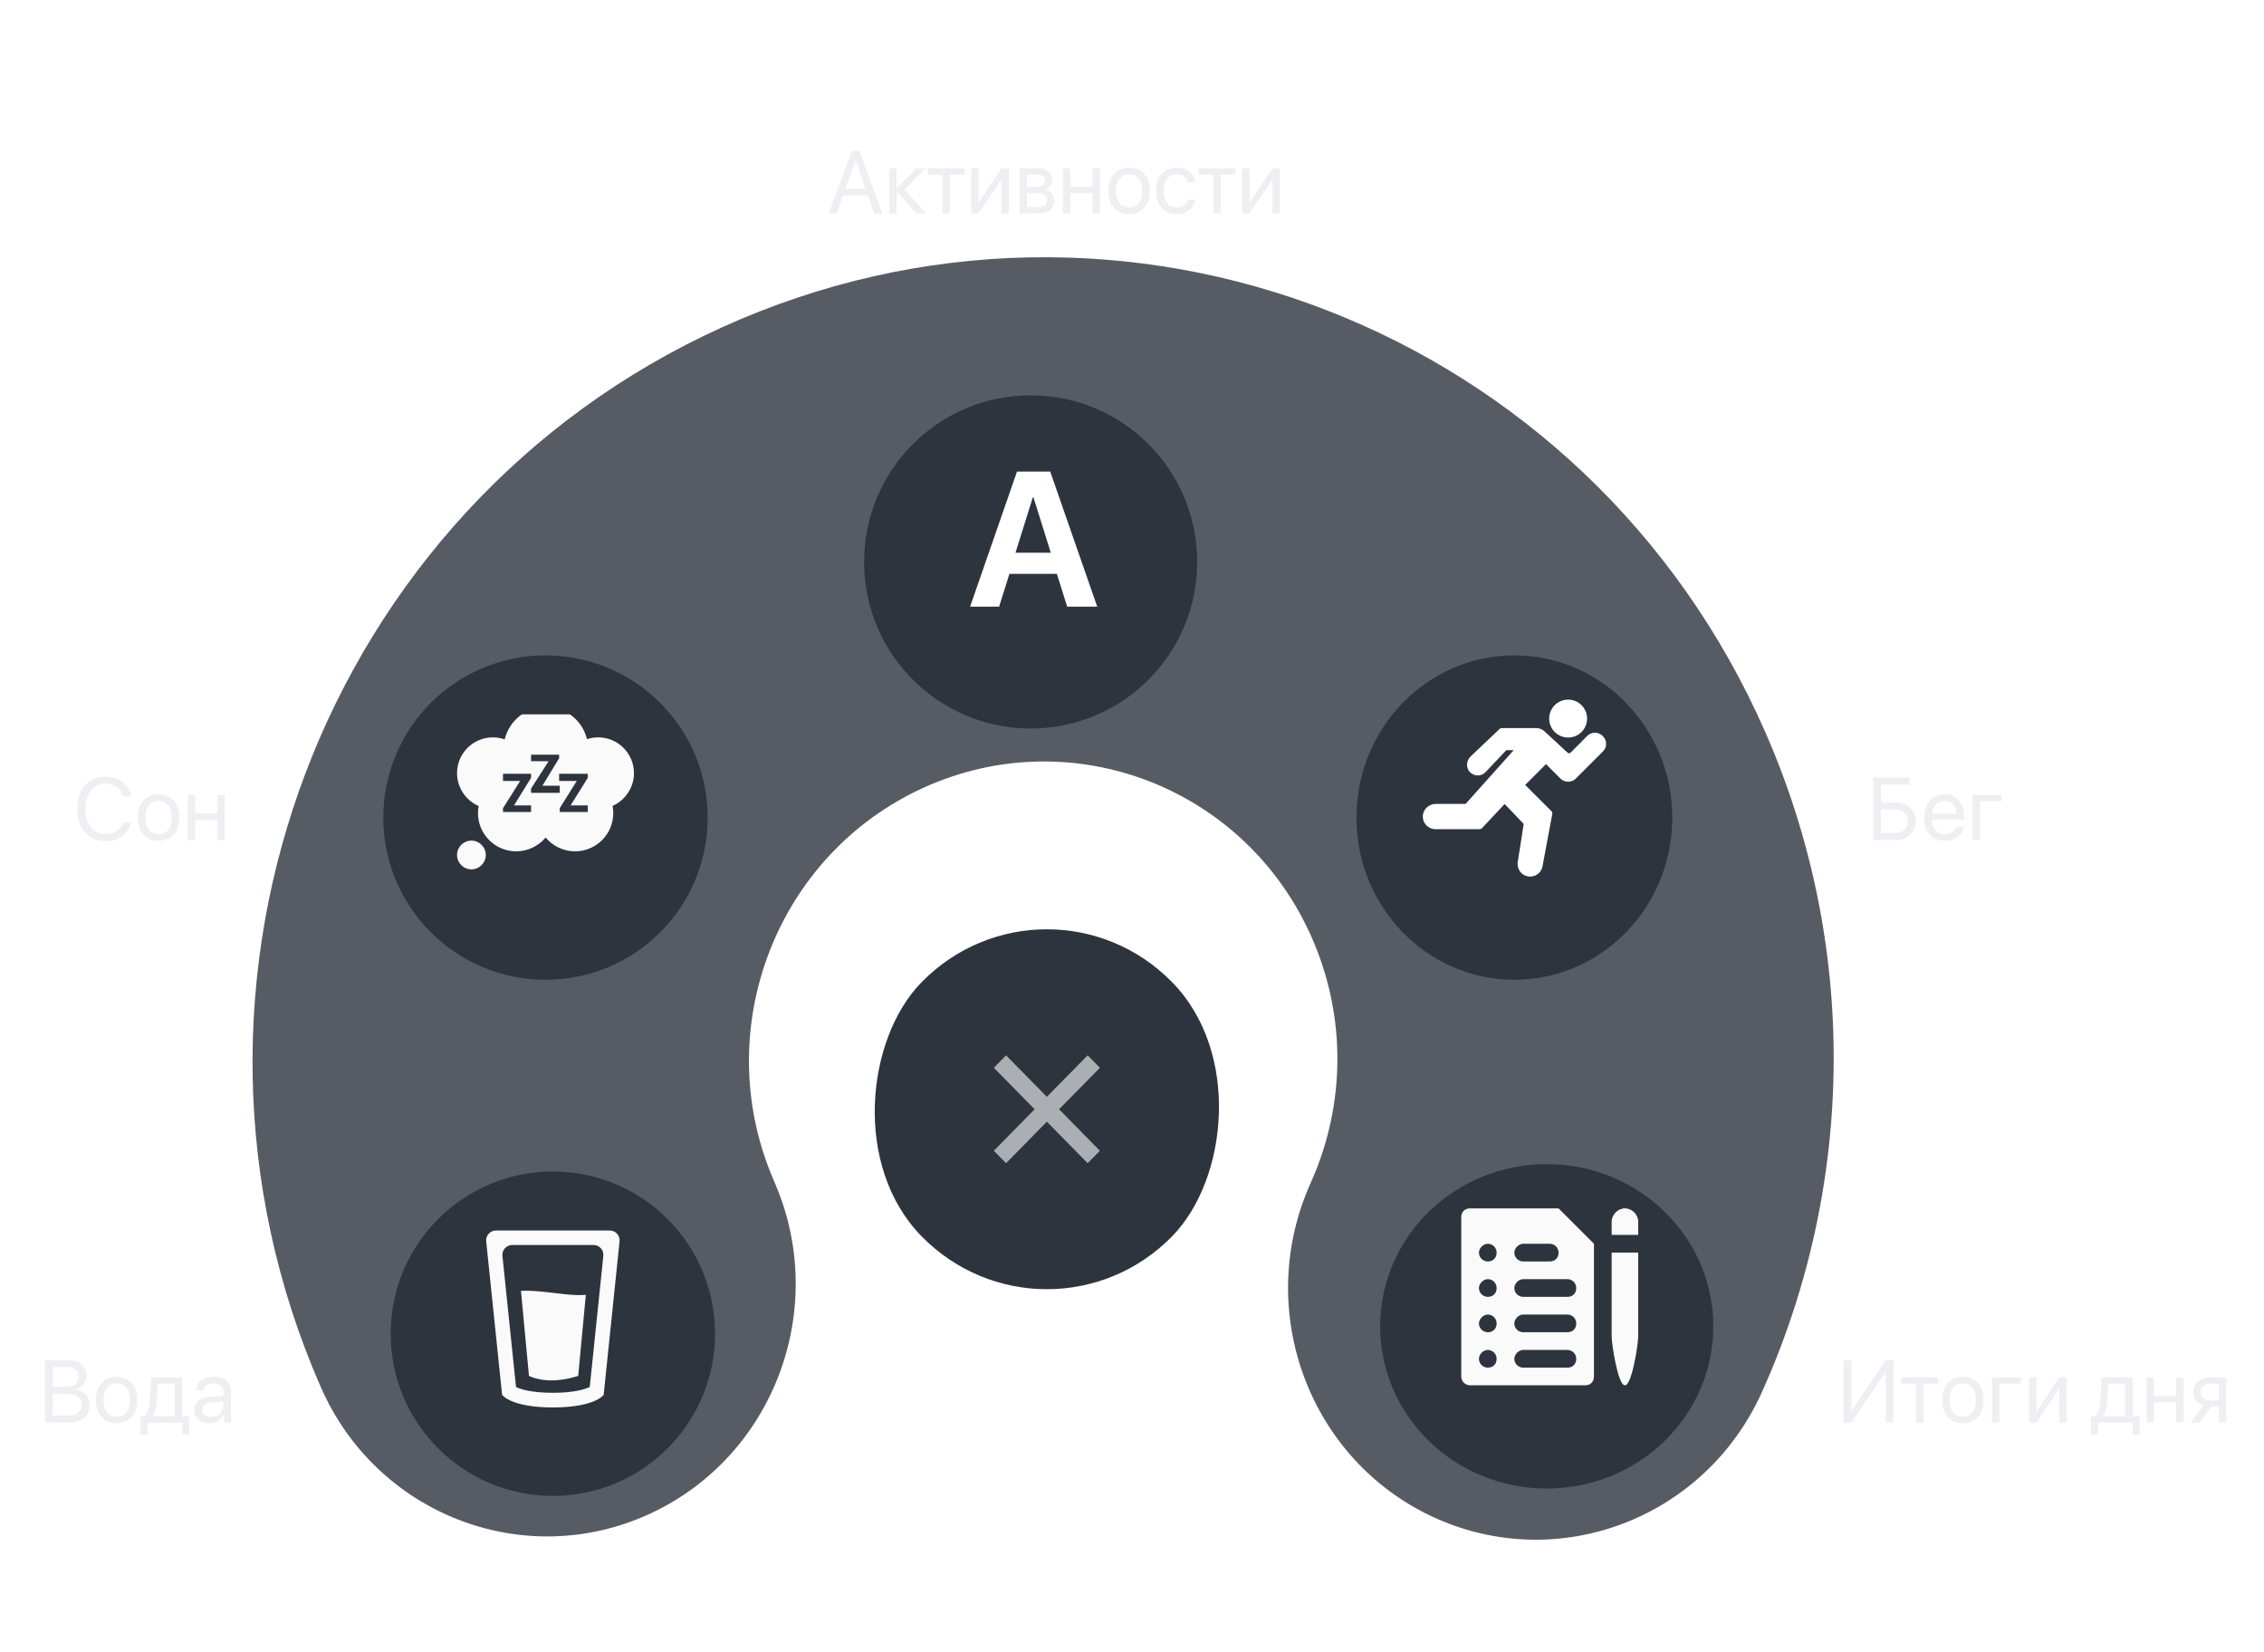 <?xml version="1.0" encoding="UTF-8"?> <svg xmlns="http://www.w3.org/2000/svg" width="255" height="186" viewBox="0 0 255 186" fill="none"> <g filter="url(#filter0_d)"> <rect width="40.197" height="40.197" rx="20.099" transform="matrix(0.701 0.713 -0.701 0.713 117.911 92.942)" fill="#2D343E"></rect> <g opacity="0.6"> <path fill-rule="evenodd" clip-rule="evenodd" d="M119.29 121.604L123.885 126.278L122.506 127.68L117.911 123.006L113.316 127.68L111.938 126.278L116.533 121.604L111.938 116.931L113.316 115.529L117.911 120.202L122.506 115.529L123.885 116.931L119.29 121.604Z" fill="white"></path> </g> </g> <path opacity="0.8" fill-rule="evenodd" clip-rule="evenodd" d="M81.367 36.843C36.436 57.188 16.171 110.623 36.125 156.203C42.396 170.528 58.917 176.947 73.016 170.563L73.437 170.368C87.102 163.909 93.292 147.589 87.393 133.503L86.99 132.561C79.94 115.727 87.521 96.184 104.066 88.692C120.798 81.116 140.364 88.718 147.776 105.648C151.604 114.394 151.576 124.201 147.756 132.925L147.428 133.669C141.309 147.876 147.542 164.444 161.445 170.857C175.481 177.332 192.043 171.028 198.454 156.772C209.056 133.203 209.261 106.278 198.859 82.518C178.905 36.937 126.298 16.498 81.367 36.843Z" fill="#2D343E"></path> <g filter="url(#filter1_d)"> <path fill-rule="evenodd" clip-rule="evenodd" d="M116.087 78.725C126.449 78.725 134.848 70.325 134.848 59.963C134.848 49.602 126.449 41.202 116.087 41.202C105.725 41.202 97.325 49.602 97.325 59.963C97.325 70.325 105.725 78.725 116.087 78.725Z" fill="#2D343E"></path> </g> <path d="M120.197 68.318L119.038 64.629H113.693L112.534 68.318H109.266L114.547 53.107H118.289L123.581 68.318H120.197ZM116.329 56.016L114.378 62.246H118.353L116.402 56.016H116.329Z" fill="white"></path> <g filter="url(#filter2_d)"> <path fill-rule="evenodd" clip-rule="evenodd" d="M170.566 107.024C180.39 107.024 188.354 98.845 188.354 88.756C188.354 78.667 180.39 70.488 170.566 70.488C160.743 70.488 152.779 78.667 152.779 88.756C152.779 98.845 160.743 107.024 170.566 107.024Z" fill="#2D343E"></path> </g> <path fill-rule="evenodd" clip-rule="evenodd" d="M180.548 82.925L180.497 82.874C180.023 82.4 179.249 82.399 178.771 82.876L176.913 84.754C176.816 84.852 176.659 84.856 176.557 84.762L173.952 82.357C173.699 82.123 173.37 81.994 173.025 81.994H169.15C169.058 81.994 168.971 82.029 168.904 82.092L165.62 85.21C165.139 85.692 165.106 86.468 165.547 86.941C165.782 87.193 166.101 87.332 166.443 87.332H166.449C166.788 87.331 167.114 87.187 167.339 86.94L169.659 84.486H170.489L165.076 90.535H161.737C160.945 90.535 160.295 91.127 160.255 91.883C160.234 92.277 160.372 92.652 160.644 92.939C160.911 93.221 161.287 93.382 161.676 93.382H166.659C166.757 93.382 166.851 93.342 166.918 93.269L169.471 90.545L171.618 92.789L170.97 96.931C170.806 97.617 171.135 98.316 171.752 98.592C171.942 98.677 172.144 98.72 172.345 98.72C172.561 98.72 172.776 98.671 172.974 98.573C173.356 98.383 173.63 98.037 173.73 97.606L174.838 91.668C174.859 91.553 174.822 91.434 174.739 91.351L171.784 88.4L174.132 86.056L175.768 87.692C176.225 88.149 177.021 88.149 177.478 87.692L180.548 84.623C180.775 84.396 180.9 84.094 180.9 83.774C180.9 83.453 180.775 83.152 180.548 82.925Z" fill="white"></path> <path fill-rule="evenodd" clip-rule="evenodd" d="M176.623 83.062C177.8 83.062 178.758 82.105 178.758 80.927C178.758 79.749 177.8 78.792 176.623 78.792C175.445 78.792 174.487 79.749 174.487 80.927C174.487 82.105 175.445 83.062 176.623 83.062Z" fill="white"></path> <g filter="url(#filter3_d)"> <path fill-rule="evenodd" clip-rule="evenodd" d="M174.212 164.319C184.574 164.319 192.973 156.14 192.973 146.051C192.973 135.962 184.574 127.783 174.212 127.783C163.85 127.783 155.45 135.962 155.45 146.051C155.45 156.14 163.85 164.319 174.212 164.319Z" fill="#2D343E"></path> </g> <g clip-path="url(#clip0)"> <path d="M175.545 136.087H165.58C164.983 136.087 164.584 136.485 164.584 137.083V155.019C164.584 155.617 165.082 156.015 165.58 156.015H178.534C179.132 156.015 179.53 155.617 179.53 155.019V140.073L175.545 136.087ZM171.559 140.073H174.548C175.146 140.073 175.545 140.571 175.545 141.069C175.545 141.667 175.146 142.065 174.548 142.065H171.559C171.061 142.065 170.563 141.667 170.563 141.069C170.563 140.571 171.061 140.073 171.559 140.073ZM167.573 154.023C167.075 154.023 166.577 153.624 166.577 153.026C166.577 152.528 167.075 152.03 167.573 152.03C168.171 152.03 168.57 152.528 168.57 153.026C168.57 153.624 168.171 154.023 167.573 154.023ZM167.573 150.037C167.075 150.037 166.577 149.638 166.577 149.04C166.577 148.542 167.075 148.044 167.573 148.044C168.171 148.044 168.57 148.542 168.57 149.04C168.57 149.638 168.171 150.037 167.573 150.037ZM167.573 146.051C167.075 146.051 166.577 145.653 166.577 145.055C166.577 144.557 167.075 144.058 167.573 144.058C168.171 144.058 168.57 144.557 168.57 145.055C168.57 145.653 168.171 146.051 167.573 146.051ZM167.573 142.065C167.075 142.065 166.577 141.667 166.577 141.069C166.577 140.571 167.075 140.073 167.573 140.073C168.171 140.073 168.57 140.571 168.57 141.069C168.57 141.667 168.171 142.065 167.573 142.065ZM176.541 154.023H171.559C171.061 154.023 170.563 153.624 170.563 153.026C170.563 152.528 171.061 152.03 171.559 152.03H176.541C177.139 152.03 177.538 152.528 177.538 153.026C177.538 153.624 177.139 154.023 176.541 154.023ZM176.541 150.037H171.559C171.061 150.037 170.563 149.638 170.563 149.04C170.563 148.542 171.061 148.044 171.559 148.044H176.541C177.139 148.044 177.538 148.542 177.538 149.04C177.538 149.638 177.139 150.037 176.541 150.037ZM176.541 146.051H171.559C171.061 146.051 170.563 145.653 170.563 145.055C170.563 144.557 171.061 144.058 171.559 144.058H176.541C177.139 144.058 177.538 144.557 177.538 145.055C177.538 145.653 177.139 146.051 176.541 146.051Z" fill="#FAFAFA"></path> <path d="M183.02 136.087C182.223 136.087 181.525 136.784 181.525 137.582V139.076H184.515V137.582C184.515 136.784 183.817 136.087 183.02 136.087Z" fill="#FAFAFA"></path> <path d="M181.525 141.069V150.535C181.525 151.332 182.223 156.016 183.02 156.016C183.817 156.016 184.515 151.332 184.515 150.535V141.069H181.525Z" fill="#FAFAFA"></path> </g> <g filter="url(#filter4_d)"> <path fill-rule="evenodd" clip-rule="evenodd" d="M61.44 107.024C71.529 107.024 79.708 98.845 79.708 88.756C79.708 78.667 71.529 70.488 61.44 70.488C51.351 70.488 43.172 78.667 43.172 88.756C43.172 98.845 51.351 107.024 61.44 107.024Z" fill="#2D343E"></path> </g> <g clip-path="url(#clip1)"> <path d="M71.405 87.072C71.405 84.85 69.597 83.042 67.375 83.042C66.945 83.042 66.519 83.111 66.113 83.244C65.894 82.338 65.411 81.512 64.715 80.869C63.832 80.053 62.684 79.604 61.482 79.604C59.255 79.604 57.346 81.164 56.845 83.271C56.417 83.12 55.964 83.042 55.507 83.042C53.285 83.042 51.477 84.85 51.477 87.072C51.477 88.688 52.455 90.143 53.911 90.772C53.861 91.036 53.836 91.304 53.836 91.574C53.836 93.947 55.766 95.877 58.139 95.877C59.437 95.877 60.646 95.295 61.454 94.317C62.263 95.295 63.472 95.877 64.77 95.877C67.143 95.877 69.073 93.947 69.073 91.574C69.073 91.3 69.047 91.028 68.996 90.761C70.437 90.126 71.405 88.675 71.405 87.072ZM66.204 91.446H63.044V91.019L64.962 87.949H62.976V87.142H66.204V87.598L64.267 90.706H66.204V91.446ZM56.655 87.949V87.142H59.816V87.598L57.893 90.706H59.816V91.446H56.655V91.019L58.588 87.949H56.655ZM59.816 85.73V84.99H62.976V85.391L61.097 88.487H63.044V89.294H59.816V88.811L61.791 85.73H59.816Z" fill="#FAFAFA"></path> <path d="M53.096 94.669C52.203 94.669 51.477 95.395 51.477 96.288C51.477 97.18 52.203 97.907 53.096 97.907C53.988 97.907 54.715 97.18 54.715 96.288C54.715 95.395 53.989 94.669 53.096 94.669Z" fill="#FAFAFA"></path> </g> <g filter="url(#filter5_d)"> <path fill-rule="evenodd" clip-rule="evenodd" d="M62.27 165.149C72.359 165.149 80.538 156.97 80.538 146.881C80.538 136.792 72.359 128.613 62.27 128.613C52.181 128.613 44.002 136.792 44.002 146.881C44.002 156.97 52.181 165.149 62.27 165.149Z" fill="#2D343E"></path> </g> <g clip-path="url(#clip2)"> <path d="M55.863 138.578C55.549 138.578 55.25 138.711 55.04 138.944C54.83 139.177 54.729 139.488 54.761 139.801L56.555 157.107L56.793 157.313C57.018 157.514 58.329 158.506 62.271 158.506C66.215 158.506 67.528 157.516 67.751 157.316L67.99 157.107L69.784 139.799C69.816 139.487 69.714 139.176 69.503 138.942C69.293 138.711 68.994 138.578 68.68 138.578L55.863 138.578ZM66.425 156.205C65.948 156.433 64.728 156.857 62.272 156.857C59.801 156.857 58.583 156.428 58.121 156.209L56.59 141.434C56.558 141.122 56.659 140.811 56.87 140.578C57.08 140.345 57.379 140.212 57.693 140.212H66.853C67.167 140.212 67.465 140.345 67.675 140.578C67.885 140.811 67.986 141.122 67.955 141.434L66.425 156.205Z" fill="#FAFAFA"></path> <path d="M58.677 145.371L59.578 154.947C59.578 154.947 60.528 155.463 62.109 155.463C63.693 155.463 65.125 154.947 65.125 154.947L65.983 145.825C65.681 145.84 65.38 145.861 65.084 145.855C63.153 145.815 60.782 145.274 58.677 145.371Z" fill="#FAFAFA"></path> </g> <g filter="url(#filter6_d)"> <path d="M98.467 20.703L97.762 18.694H94.969L94.264 20.703H93.344L95.933 13.682H96.799L99.387 20.703H98.467ZM96.351 14.748L95.227 17.949H97.504L96.38 14.748H96.351ZM101.868 18.037L104.301 20.703H103.211L101.027 18.27H100.988V20.703H100.151V15.643H100.988V17.881H101.027L103.187 15.643H104.233L101.868 18.037ZM108.612 15.643V16.339H106.977V20.703H106.14V16.339H104.505V15.643H108.612ZM110.232 20.703H109.395V15.643H110.232V19.409H110.271L112.801 15.643H113.638V20.703H112.801V16.937H112.762L110.232 20.703ZM116.873 16.329H115.662V17.745H116.747C117.376 17.745 117.69 17.505 117.69 17.025C117.69 16.801 117.621 16.629 117.481 16.509C117.342 16.389 117.139 16.329 116.873 16.329ZM116.815 18.426H115.662V20.017H116.966C117.27 20.017 117.504 19.951 117.666 19.818C117.828 19.681 117.909 19.485 117.909 19.229C117.909 18.694 117.544 18.426 116.815 18.426ZM114.825 20.703V15.643H116.99C117.463 15.643 117.836 15.758 118.109 15.989C118.381 16.219 118.518 16.535 118.518 16.937C118.518 17.194 118.436 17.427 118.274 17.638C118.115 17.849 117.919 17.979 117.686 18.027V18.066C118.003 18.111 118.258 18.241 118.449 18.455C118.644 18.669 118.741 18.934 118.741 19.248C118.741 19.696 118.586 20.051 118.274 20.314C117.966 20.573 117.543 20.703 117.004 20.703H114.825ZM123.042 20.703V18.426H120.546V20.703H119.71V15.643H120.546V17.73H123.042V15.643H123.879V20.703H123.042ZM127.173 20.791C126.466 20.791 125.898 20.555 125.47 20.085C125.042 19.612 124.828 18.974 124.828 18.173C124.828 17.372 125.042 16.736 125.47 16.266C125.898 15.792 126.466 15.556 127.173 15.556C127.877 15.556 128.443 15.792 128.871 16.266C129.299 16.736 129.513 17.372 129.513 18.173C129.513 18.971 129.299 19.607 128.871 20.08C128.443 20.554 127.877 20.791 127.173 20.791ZM126.088 19.55C126.357 19.881 126.719 20.046 127.173 20.046C127.627 20.046 127.987 19.883 128.253 19.555C128.519 19.224 128.652 18.764 128.652 18.173C128.652 17.583 128.519 17.124 128.253 16.796C127.987 16.465 127.627 16.3 127.173 16.3C126.719 16.3 126.357 16.465 126.088 16.796C125.822 17.127 125.689 17.586 125.689 18.173C125.689 18.76 125.822 19.219 126.088 19.55ZM134.641 17.2H133.805C133.727 16.937 133.579 16.722 133.362 16.553C133.144 16.384 132.867 16.3 132.53 16.3C132.089 16.3 131.735 16.472 131.469 16.816C131.203 17.156 131.07 17.609 131.07 18.173C131.07 18.747 131.203 19.203 131.469 19.54C131.738 19.878 132.095 20.046 132.54 20.046C132.87 20.046 133.144 19.968 133.362 19.813C133.582 19.657 133.733 19.438 133.814 19.156H134.651C134.567 19.642 134.333 20.037 133.951 20.338C133.568 20.64 133.096 20.791 132.535 20.791C131.828 20.791 131.263 20.555 130.842 20.085C130.42 19.612 130.209 18.974 130.209 18.173C130.209 17.385 130.42 16.752 130.842 16.276C131.263 15.796 131.824 15.556 132.525 15.556C133.106 15.556 133.582 15.714 133.955 16.032C134.332 16.35 134.56 16.739 134.641 17.2ZM139.137 15.643V16.339H137.502V20.703H136.665V16.339H135.031V15.643H139.137ZM140.757 20.703H139.92V15.643H140.757V19.409H140.796L143.326 15.643H144.163V20.703H143.326V16.937H143.287L140.757 20.703Z" fill="#EFEFF3"></path> </g> <g filter="url(#filter7_d)"> <path d="M215.786 89.177C215.786 89.796 215.575 90.302 215.153 90.695C214.735 91.087 214.196 91.283 213.538 91.283H210.984V84.263H215.085V85.051H211.859V87.06H213.528C214.19 87.06 214.732 87.258 215.153 87.654C215.575 88.046 215.786 88.554 215.786 89.177ZM211.859 90.495H213.309C213.812 90.495 214.2 90.382 214.472 90.155C214.748 89.924 214.886 89.598 214.886 89.177C214.886 88.752 214.748 88.424 214.472 88.194C214.2 87.964 213.812 87.849 213.309 87.849H211.859V90.495ZM219.002 86.871C218.609 86.871 218.283 87.007 218.024 87.279C217.768 87.549 217.627 87.895 217.601 88.32H220.35C220.34 87.892 220.212 87.544 219.965 87.274C219.719 87.005 219.398 86.871 219.002 86.871ZM220.33 89.834H221.162C221.087 90.281 220.854 90.649 220.461 90.938C220.072 91.227 219.604 91.371 219.055 91.371C218.332 91.371 217.763 91.138 217.348 90.67C216.932 90.203 216.725 89.571 216.725 88.773C216.725 87.981 216.932 87.344 217.348 86.861C217.766 86.377 218.322 86.136 219.016 86.136C219.698 86.136 220.236 86.365 220.632 86.822C221.027 87.279 221.225 87.892 221.225 88.661V88.982H217.596V89.031C217.596 89.517 217.729 89.906 217.995 90.198C218.261 90.49 218.621 90.636 219.075 90.636C219.393 90.636 219.664 90.563 219.887 90.417C220.111 90.271 220.259 90.077 220.33 89.834ZM225.419 86.919H223.001V91.283H222.164V86.224H225.419V86.919Z" fill="#EFEFF3"></path> </g> <g filter="url(#filter8_d)"> <path d="M11.873 91.4C10.903 91.4 10.133 91.074 9.562 90.422C8.994 89.767 8.71 88.883 8.71 87.771C8.71 86.668 8.997 85.789 9.572 85.134C10.146 84.475 10.913 84.146 11.873 84.146C12.619 84.146 13.255 84.35 13.78 84.759C14.309 85.164 14.638 85.704 14.768 86.379H13.873C13.746 85.945 13.501 85.599 13.138 85.343C12.775 85.083 12.353 84.954 11.873 84.954C11.188 84.954 10.64 85.21 10.228 85.722C9.816 86.235 9.61 86.918 9.61 87.771C9.61 88.633 9.815 89.32 10.223 89.829C10.632 90.338 11.184 90.593 11.878 90.593C12.374 90.593 12.796 90.482 13.143 90.262C13.49 90.041 13.733 89.73 13.873 89.328H14.768C14.596 89.996 14.26 90.508 13.761 90.865C13.261 91.222 12.632 91.4 11.873 91.4ZM17.867 91.371C17.16 91.371 16.592 91.136 16.164 90.665C15.736 90.192 15.522 89.555 15.522 88.754C15.522 87.952 15.736 87.317 16.164 86.846C16.592 86.373 17.16 86.136 17.867 86.136C18.571 86.136 19.137 86.373 19.565 86.846C19.993 87.317 20.207 87.952 20.207 88.754C20.207 89.551 19.993 90.187 19.565 90.661C19.137 91.134 18.571 91.371 17.867 91.371ZM16.782 90.13C17.051 90.461 17.413 90.627 17.867 90.627C18.321 90.627 18.681 90.463 18.947 90.135C19.213 89.804 19.346 89.344 19.346 88.754C19.346 88.163 19.213 87.704 18.947 87.377C18.681 87.046 18.321 86.88 17.867 86.88C17.413 86.88 17.051 87.046 16.782 87.377C16.516 87.707 16.383 88.166 16.383 88.754C16.383 89.341 16.516 89.799 16.782 90.13ZM24.479 91.283V89.007H21.983V91.283H21.146V86.224H21.983V88.311H24.479V86.224H25.316V91.283H24.479Z" fill="#EFEFF3"></path> </g> <g filter="url(#filter9_d)"> <path d="M7.707 156.882H5.055V149.861H7.716C8.316 149.861 8.801 150.021 9.171 150.343C9.544 150.664 9.731 151.087 9.731 151.612C9.731 151.979 9.612 152.311 9.375 152.61C9.142 152.905 8.856 153.083 8.519 153.145V153.184C8.996 153.246 9.375 153.432 9.658 153.743C9.943 154.055 10.086 154.444 10.086 154.911C10.086 155.531 9.875 156.014 9.453 156.361C9.035 156.708 8.453 156.882 7.707 156.882ZM5.931 150.634V152.887H7.244C7.763 152.887 8.159 152.787 8.432 152.585C8.707 152.384 8.845 152.094 8.845 151.715C8.845 151.368 8.73 151.102 8.5 150.917C8.269 150.729 7.942 150.634 7.517 150.634H5.931ZM5.931 156.108H7.575C8.104 156.108 8.505 156.003 8.777 155.792C9.049 155.581 9.186 155.273 9.186 154.867C9.186 154.05 8.621 153.641 7.493 153.641H5.931V156.108ZM13.141 156.969C12.434 156.969 11.867 156.734 11.438 156.264C11.01 155.79 10.796 155.153 10.796 154.352C10.796 153.55 11.01 152.915 11.438 152.444C11.867 151.971 12.434 151.734 13.141 151.734C13.845 151.734 14.411 151.971 14.839 152.444C15.267 152.915 15.482 153.55 15.482 154.352C15.482 155.15 15.267 155.785 14.839 156.259C14.411 156.732 13.845 156.969 13.141 156.969ZM12.056 155.728C12.325 156.059 12.687 156.225 13.141 156.225C13.595 156.225 13.955 156.061 14.221 155.733C14.487 155.403 14.62 154.942 14.62 154.352C14.62 153.761 14.487 153.302 14.221 152.975C13.955 152.644 13.595 152.478 13.141 152.478C12.687 152.478 12.325 152.644 12.056 152.975C11.79 153.306 11.657 153.765 11.657 154.352C11.657 154.939 11.79 155.398 12.056 155.728ZM19.68 156.186V152.517H17.783L17.627 154.648C17.578 155.343 17.441 155.842 17.214 156.147V156.186H19.68ZM16.61 158.22H15.822V156.186H16.245C16.586 155.962 16.785 155.443 16.844 154.629L17.038 151.822H20.522V156.186H21.325V158.22H20.537V156.882H16.61V158.22ZM23.758 156.249C24.157 156.249 24.491 156.126 24.76 155.879C25.032 155.63 25.169 155.323 25.169 154.96V154.546L23.816 154.629C23.475 154.652 23.211 154.734 23.023 154.877C22.838 155.02 22.745 155.211 22.745 155.451C22.745 155.691 22.838 155.884 23.023 156.03C23.208 156.176 23.453 156.249 23.758 156.249ZM23.568 156.969C23.065 156.969 22.658 156.83 22.346 156.551C22.038 156.272 21.884 155.905 21.884 155.451C21.884 155.017 22.043 154.669 22.361 154.41C22.682 154.15 23.135 154.005 23.719 153.972L25.169 153.889V153.466C25.169 153.158 25.071 152.916 24.877 152.741C24.682 152.566 24.41 152.478 24.059 152.478C23.738 152.478 23.477 152.55 23.276 152.693C23.075 152.832 22.947 153.028 22.892 153.281H22.074C22.103 152.83 22.298 152.461 22.658 152.172C23.021 151.88 23.495 151.734 24.079 151.734C24.672 151.734 25.142 151.883 25.49 152.182C25.84 152.48 26.015 152.881 26.015 153.383V156.882H25.212V156.011H25.193C25.04 156.299 24.817 156.531 24.521 156.706C24.226 156.882 23.908 156.969 23.568 156.969Z" fill="#EFEFF3"></path> </g> <g filter="url(#filter10_d)"> <path d="M212.401 156.882V151.296H212.323L208.528 156.882H207.662V149.861H208.528V155.466H208.606L212.401 149.861H213.267V156.882H212.401ZM218.293 151.822V152.517H216.658V156.882H215.822V152.517H214.187V151.822H218.293ZM221.081 156.969C220.374 156.969 219.806 156.734 219.378 156.264C218.95 155.79 218.736 155.153 218.736 154.352C218.736 153.55 218.95 152.915 219.378 152.444C219.806 151.971 220.374 151.734 221.081 151.734C221.785 151.734 222.351 151.971 222.779 152.444C223.207 152.915 223.421 153.55 223.421 154.352C223.421 155.15 223.207 155.785 222.779 156.259C222.351 156.732 221.785 156.969 221.081 156.969ZM219.996 155.728C220.265 156.059 220.627 156.225 221.081 156.225C221.535 156.225 221.895 156.061 222.161 155.733C222.427 155.403 222.56 154.942 222.56 154.352C222.56 153.761 222.427 153.302 222.161 152.975C221.895 152.644 221.535 152.478 221.081 152.478C220.627 152.478 220.265 152.644 219.996 152.975C219.73 153.306 219.597 153.765 219.597 154.352C219.597 154.939 219.73 155.398 219.996 155.728ZM227.615 152.517H225.197V156.882H224.36V151.822H227.615V152.517ZM229.372 156.882H228.535V151.822H229.372V155.587H229.411L231.941 151.822H232.777V156.882H231.941V153.116H231.902L229.372 156.882ZM239.365 156.186V152.517H237.468L237.312 154.648C237.263 155.343 237.126 155.842 236.898 156.147V156.186H239.365ZM236.295 158.22H235.507V156.186H235.93C236.271 155.962 236.47 155.443 236.529 154.629L236.723 151.822H240.207V156.186H241.01V158.22H240.222V156.882H236.295V158.22ZM245.101 156.882V154.605H242.606V156.882H241.769V151.822H242.606V153.909H245.101V151.822H245.938V156.882H245.101ZM248.95 154.386H249.918V152.517H248.95C248.619 152.517 248.356 152.603 248.162 152.775C247.97 152.947 247.875 153.184 247.875 153.486C247.875 153.752 247.972 153.969 248.167 154.138C248.365 154.303 248.626 154.386 248.95 154.386ZM249.918 156.882V155.081H249.023L247.739 156.882H246.77L248.181 154.926C247.821 154.822 247.539 154.645 247.335 154.395C247.134 154.146 247.033 153.847 247.033 153.5C247.033 152.981 247.205 152.572 247.549 152.274C247.896 151.972 248.361 151.822 248.945 151.822H250.755V156.882H249.918Z" fill="#EFEFF3"></path> </g> <defs> <filter id="filter0_d" x="94.661" y="101.337" width="46.5" height="47.178" filterUnits="userSpaceOnUse" color-interpolation-filters="sRGB"> <feFlood flood-opacity="0" result="BackgroundImageFix"></feFlood> <feColorMatrix in="SourceAlpha" type="matrix" values="0 0 0 0 0 0 0 0 0 0 0 0 0 0 0 0 0 0 127 0"></feColorMatrix> <feOffset dy="3.321"></feOffset> <feGaussianBlur stdDeviation="1.661"></feGaussianBlur> <feColorMatrix type="matrix" values="0 0 0 0 0 0 0 0 0 0 0 0 0 0 0 0 0 0 0.25 0"></feColorMatrix> <feBlend mode="normal" in2="BackgroundImageFix" result="effect1_dropShadow"></feBlend> <feBlend mode="normal" in="SourceGraphic" in2="effect1_dropShadow" result="shape"></feBlend> </filter> <filter id="filter1_d" x="94.004" y="41.202" width="44.166" height="44.166" filterUnits="userSpaceOnUse" color-interpolation-filters="sRGB"> <feFlood flood-opacity="0" result="BackgroundImageFix"></feFlood> <feColorMatrix in="SourceAlpha" type="matrix" values="0 0 0 0 0 0 0 0 0 0 0 0 0 0 0 0 0 0 127 0"></feColorMatrix> <feOffset dy="3.321"></feOffset> <feGaussianBlur stdDeviation="1.661"></feGaussianBlur> <feColorMatrix type="matrix" values="0 0 0 0 0 0 0 0 0 0 0 0 0 0 0 0 0 0 0.25 0"></feColorMatrix> <feBlend mode="normal" in2="BackgroundImageFix" result="effect1_dropShadow"></feBlend> <feBlend mode="normal" in="SourceGraphic" in2="effect1_dropShadow" result="shape"></feBlend> </filter> <filter id="filter2_d" x="149.458" y="70.488" width="42.217" height="43.179" filterUnits="userSpaceOnUse" color-interpolation-filters="sRGB"> <feFlood flood-opacity="0" result="BackgroundImageFix"></feFlood> <feColorMatrix in="SourceAlpha" type="matrix" values="0 0 0 0 0 0 0 0 0 0 0 0 0 0 0 0 0 0 127 0"></feColorMatrix> <feOffset dy="3.321"></feOffset> <feGaussianBlur stdDeviation="1.661"></feGaussianBlur> <feColorMatrix type="matrix" values="0 0 0 0 0 0 0 0 0 0 0 0 0 0 0 0 0 0 0.25 0"></feColorMatrix> <feBlend mode="normal" in2="BackgroundImageFix" result="effect1_dropShadow"></feBlend> <feBlend mode="normal" in="SourceGraphic" in2="effect1_dropShadow" result="shape"></feBlend> </filter> <filter id="filter3_d" x="152.129" y="127.783" width="44.166" height="43.179" filterUnits="userSpaceOnUse" color-interpolation-filters="sRGB"> <feFlood flood-opacity="0" result="BackgroundImageFix"></feFlood> <feColorMatrix in="SourceAlpha" type="matrix" values="0 0 0 0 0 0 0 0 0 0 0 0 0 0 0 0 0 0 127 0"></feColorMatrix> <feOffset dy="3.321"></feOffset> <feGaussianBlur stdDeviation="1.661"></feGaussianBlur> <feColorMatrix type="matrix" values="0 0 0 0 0 0 0 0 0 0 0 0 0 0 0 0 0 0 0.25 0"></feColorMatrix> <feBlend mode="normal" in2="BackgroundImageFix" result="effect1_dropShadow"></feBlend> <feBlend mode="normal" in="SourceGraphic" in2="effect1_dropShadow" result="shape"></feBlend> </filter> <filter id="filter4_d" x="39.85" y="70.488" width="43.179" height="43.179" filterUnits="userSpaceOnUse" color-interpolation-filters="sRGB"> <feFlood flood-opacity="0" result="BackgroundImageFix"></feFlood> <feColorMatrix in="SourceAlpha" type="matrix" values="0 0 0 0 0 0 0 0 0 0 0 0 0 0 0 0 0 0 127 0"></feColorMatrix> <feOffset dy="3.321"></feOffset> <feGaussianBlur stdDeviation="1.661"></feGaussianBlur> <feColorMatrix type="matrix" values="0 0 0 0 0 0 0 0 0 0 0 0 0 0 0 0 0 0 0.25 0"></feColorMatrix> <feBlend mode="normal" in2="BackgroundImageFix" result="effect1_dropShadow"></feBlend> <feBlend mode="normal" in="SourceGraphic" in2="effect1_dropShadow" result="shape"></feBlend> </filter> <filter id="filter5_d" x="40.681" y="128.613" width="43.179" height="43.179" filterUnits="userSpaceOnUse" color-interpolation-filters="sRGB"> <feFlood flood-opacity="0" result="BackgroundImageFix"></feFlood> <feColorMatrix in="SourceAlpha" type="matrix" values="0 0 0 0 0 0 0 0 0 0 0 0 0 0 0 0 0 0 127 0"></feColorMatrix> <feOffset dy="3.321"></feOffset> <feGaussianBlur stdDeviation="1.661"></feGaussianBlur> <feColorMatrix type="matrix" values="0 0 0 0 0 0 0 0 0 0 0 0 0 0 0 0 0 0 0.25 0"></feColorMatrix> <feBlend mode="normal" in2="BackgroundImageFix" result="effect1_dropShadow"></feBlend> <feBlend mode="normal" in="SourceGraphic" in2="effect1_dropShadow" result="shape"></feBlend> </filter> <filter id="filter6_d" x="90.022" y="13.682" width="57.462" height="13.751" filterUnits="userSpaceOnUse" color-interpolation-filters="sRGB"> <feFlood flood-opacity="0" result="BackgroundImageFix"></feFlood> <feColorMatrix in="SourceAlpha" type="matrix" values="0 0 0 0 0 0 0 0 0 0 0 0 0 0 0 0 0 0 127 0"></feColorMatrix> <feOffset dy="3.321"></feOffset> <feGaussianBlur stdDeviation="1.661"></feGaussianBlur> <feColorMatrix type="matrix" values="0 0 0 0 0 0 0 0 0 0 0 0 0 0 0 0 0 0 0.25 0"></feColorMatrix> <feBlend mode="normal" in2="BackgroundImageFix" result="effect1_dropShadow"></feBlend> <feBlend mode="normal" in="SourceGraphic" in2="effect1_dropShadow" result="shape"></feBlend> </filter> <filter id="filter7_d" x="207.662" y="84.263" width="21.078" height="13.751" filterUnits="userSpaceOnUse" color-interpolation-filters="sRGB"> <feFlood flood-opacity="0" result="BackgroundImageFix"></feFlood> <feColorMatrix in="SourceAlpha" type="matrix" values="0 0 0 0 0 0 0 0 0 0 0 0 0 0 0 0 0 0 127 0"></feColorMatrix> <feOffset dy="3.321"></feOffset> <feGaussianBlur stdDeviation="1.661"></feGaussianBlur> <feColorMatrix type="matrix" values="0 0 0 0 0 0 0 0 0 0 0 0 0 0 0 0 0 0 0.25 0"></feColorMatrix> <feBlend mode="normal" in2="BackgroundImageFix" result="effect1_dropShadow"></feBlend> <feBlend mode="normal" in="SourceGraphic" in2="effect1_dropShadow" result="shape"></feBlend> </filter> <filter id="filter8_d" x="5.389" y="84.146" width="23.248" height="13.897" filterUnits="userSpaceOnUse" color-interpolation-filters="sRGB"> <feFlood flood-opacity="0" result="BackgroundImageFix"></feFlood> <feColorMatrix in="SourceAlpha" type="matrix" values="0 0 0 0 0 0 0 0 0 0 0 0 0 0 0 0 0 0 127 0"></feColorMatrix> <feOffset dy="3.321"></feOffset> <feGaussianBlur stdDeviation="1.661"></feGaussianBlur> <feColorMatrix type="matrix" values="0 0 0 0 0 0 0 0 0 0 0 0 0 0 0 0 0 0 0.25 0"></feColorMatrix> <feBlend mode="normal" in2="BackgroundImageFix" result="effect1_dropShadow"></feBlend> <feBlend mode="normal" in="SourceGraphic" in2="effect1_dropShadow" result="shape"></feBlend> </filter> <filter id="filter9_d" x="1.733" y="149.861" width="27.603" height="15.002" filterUnits="userSpaceOnUse" color-interpolation-filters="sRGB"> <feFlood flood-opacity="0" result="BackgroundImageFix"></feFlood> <feColorMatrix in="SourceAlpha" type="matrix" values="0 0 0 0 0 0 0 0 0 0 0 0 0 0 0 0 0 0 127 0"></feColorMatrix> <feOffset dy="3.321"></feOffset> <feGaussianBlur stdDeviation="1.661"></feGaussianBlur> <feColorMatrix type="matrix" values="0 0 0 0 0 0 0 0 0 0 0 0 0 0 0 0 0 0 0.25 0"></feColorMatrix> <feBlend mode="normal" in2="BackgroundImageFix" result="effect1_dropShadow"></feBlend> <feBlend mode="normal" in="SourceGraphic" in2="effect1_dropShadow" result="shape"></feBlend> </filter> <filter id="filter10_d" x="204.341" y="149.861" width="49.736" height="15.002" filterUnits="userSpaceOnUse" color-interpolation-filters="sRGB"> <feFlood flood-opacity="0" result="BackgroundImageFix"></feFlood> <feColorMatrix in="SourceAlpha" type="matrix" values="0 0 0 0 0 0 0 0 0 0 0 0 0 0 0 0 0 0 127 0"></feColorMatrix> <feOffset dy="3.321"></feOffset> <feGaussianBlur stdDeviation="1.661"></feGaussianBlur> <feColorMatrix type="matrix" values="0 0 0 0 0 0 0 0 0 0 0 0 0 0 0 0 0 0 0.25 0"></feColorMatrix> <feBlend mode="normal" in2="BackgroundImageFix" result="effect1_dropShadow"></feBlend> <feBlend mode="normal" in="SourceGraphic" in2="effect1_dropShadow" result="shape"></feBlend> </filter> <clipPath id="clip0"> <rect width="19.929" height="19.929" fill="white" transform="translate(164.584 136.087)"></rect> </clipPath> <clipPath id="clip1"> <rect width="19.929" height="19.929" fill="white" transform="translate(51.476 80.453)"></rect> </clipPath> <clipPath id="clip2"> <rect width="19.929" height="19.929" fill="white" transform="translate(52.306 138.578)"></rect> </clipPath> </defs> </svg> 